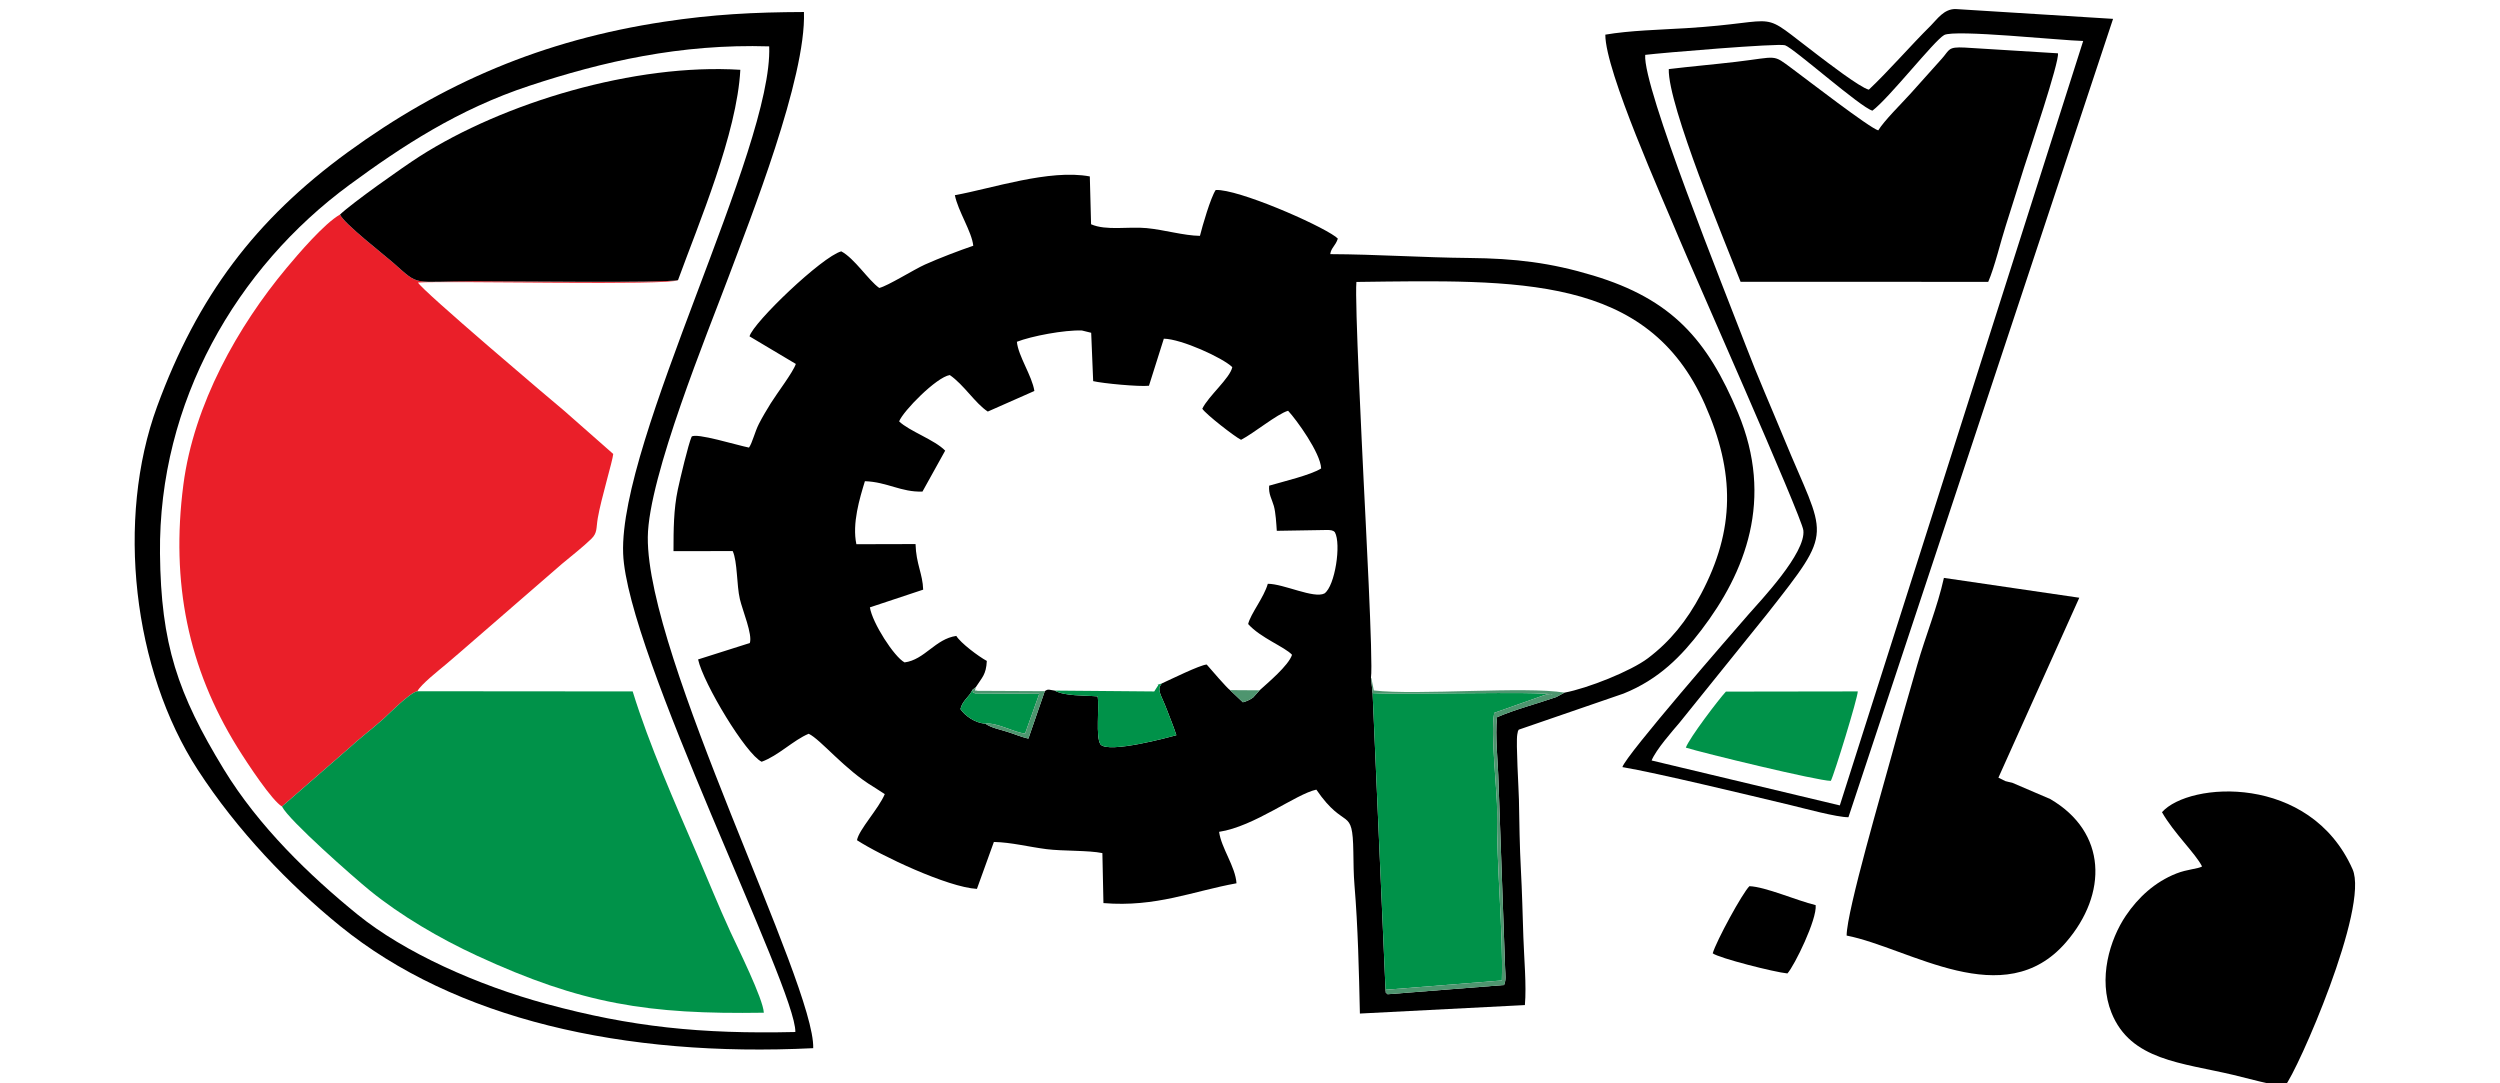<?xml version="1.0" encoding="UTF-8"?>
<!DOCTYPE svg PUBLIC "-//W3C//DTD SVG 1.1//EN" "http://www.w3.org/Graphics/SVG/1.1/DTD/svg11.dtd">
<!-- Creator: CorelDRAW 2019 (64-Bit) -->
<svg xmlns="http://www.w3.org/2000/svg" xml:space="preserve" width="30mm" height="13mm" version="1.1" style="shape-rendering:geometricPrecision; text-rendering:geometricPrecision; image-rendering:optimizeQuality; fill-rule:evenodd; clip-rule:evenodd"
viewBox="0 0 3000 1300"
 xmlns:xlink="http://www.w3.org/1999/xlink">
 <defs>
  <style type="text/css">
   <![CDATA[
    .fil0 {fill:black}
    .fil2 {fill:#009249}
    .fil3 {fill:#4E956F}
    .fil1 {fill:#EA1F29}
   ]]>
  </style>
 </defs>
 <g id="Layer_x0020_1">
  <g id="_1977479585040">
   <path class="fil0" d="M1511.5 828.38l-7.89 8.74c-3.48,2.33 -7.49,4.52 -12.15,5.61l-15.43 -14.59c-3.51,-2.27 -23.01,-24.95 -27.99,-30.7 -8.09,0.46 -44.11,18.31 -53.89,22.69 -6.57,7.86 -0.79,13.34 5.97,31.21 3.97,10.48 7.88,19.71 11.53,30.9 -8.42,2.33 -81.42,22.24 -91.04,11.07 -6.1,-9.25 -1.22,-43.51 -3.45,-57.63 -15.46,-1.38 -39.52,-0.15 -51.49,-6.97 -6.86,-0.77 -7.42,-2.52 -11.92,0.68l-19.69 56.96c-9.18,-2.1 -16.82,-5.62 -25.77,-8.35 -9.32,-2.84 -19.56,-4.97 -25.78,-9.6 -12.42,-0.65 -24.97,-9.84 -29.98,-17.52 2.49,-10.5 10.21,-13.98 14.45,-23.08l4.08 -3.32c7.32,-11.56 12.33,-14.75 13.13,-31.38 -9.93,-5.31 -31.58,-21.61 -36.62,-30.02 -25.28,3.64 -37.87,28.6 -62.07,31.8 -12.45,-6.54 -38.73,-47.43 -41.61,-66.05l63.93 -21.25c-0.56,-19.12 -8.5,-30.73 -9.16,-54.71l-70.99 0.18c-5.28,-24.87 3.96,-55.1 10.23,-75.62 26.79,0.89 43.63,13.43 69.09,12.44l27.24 -49.1c-12.57,-13 -43.25,-23.49 -55.26,-35.12 4.84,-12.42 44.77,-53.11 60.8,-55.6 16.97,11.65 30.41,33.86 45.59,43.82l55.91 -24.71c-2.73,-18.09 -19.44,-41.98 -20.98,-59.04 17.34,-6.79 57.09,-14.37 78.1,-13.53l11.06 2.73 2.38 58.03c11.64,2.75 55.07,6.85 66.94,5.54l17.85 -56.48c20.91,0.28 70.55,22.86 82.15,34.11 -2.54,13.13 -28.79,34.86 -35.99,49.93 4.27,6.7 39.53,34.05 46.51,37.3 15.11,-7.71 43.46,-31.13 56.44,-34.85 9.95,10.6 38.94,50.6 39.67,69.2 -11.68,7.71 -46.05,15.89 -62.4,20.69 -0.91,10.28 3.32,16.06 5.67,24.47 2.16,7.71 2.94,21.18 3.49,29.71l61.41 -1.02c2.69,0.28 6.05,0.03 8.32,2.77 7.72,13.98 0.24,64.43 -12.53,73.41 -12.74,6.55 -49.02,-11.62 -67.97,-11.59 -4.73,16.6 -20.67,35.95 -23.59,48.29 14.79,16.62 44.04,27.44 52.65,36.91 -4.08,12.92 -29.72,34.18 -38.95,42.64zm365.94 2.78l-9.88 5.29c-23.16,8.09 -49.15,14.68 -71.1,24.22 -2.55,21.85 1.35,55.58 1.79,78.86l7.89 221.85c0.36,9.73 1.39,13.79 -1.24,20.64l-139.76 11.09c-3.97,-4.07 -1.38,0.31 -2.51,-5.38l-15.51 -355.98 -1.96 -18.5c2.82,-18.63 -7.17,-201.49 -8.77,-236.01 -1.74,-37.87 -10.81,-215.37 -8.7,-238.9 195.55,-2.49 349.5,-8.34 418.18,146.86 36.21,81.84 36.25,150.4 -4.6,227.53 -17.15,32.4 -37.35,57.18 -63.75,77.14 -20.59,15.57 -72.48,36.16 -100.08,41.29zm-731.59 -596.95c3.73,19.06 20.36,43.78 22.08,60.69 -16.31,5.53 -41.27,15.04 -57.93,22.54 -13.43,6.05 -44.84,25.81 -54.9,28.1 -13.12,-9.32 -29.58,-35.43 -45.58,-43.92 -23.13,6.39 -105.59,85.33 -110.1,101.99l55.58 33.11c-3.22,9.83 -22.45,34.96 -30.12,47.29 -4.87,7.83 -10.11,16.66 -14.19,24.65 -4.84,9.46 -7.89,22.81 -11.89,28.44 -13.98,-2.72 -63.65,-18.13 -68.83,-13.11 -4,9.12 -13.77,50.35 -16.54,63.29 -5.12,23.96 -5.17,48.28 -5.22,74.08l71.05 -0.07c5.78,12.58 4.66,40.81 8.59,57.61 3.21,13.76 15.43,42.54 11.94,52.72l-62.07 19.7c6.33,28.83 57.34,113.65 76.28,122.77 19.99,-7.23 38.19,-26.01 56.44,-33.58 14.52,6.86 43.02,42.99 78.03,63.85l13.28 8.56c-7.26,17.46 -31.17,42.77 -33.35,55.32 28.03,18.2 108.91,56.56 143.93,58.42l20.34 -56.32c20.93,0.43 41.95,5.95 63.36,8.66 19.19,2.43 50.71,1.29 66.85,4.73l1.27 59.98c63.15,5.2 107.23,-14.3 159.67,-23.77 -1.33,-20.14 -18.33,-42.34 -20.88,-61.74 42.32,-6.39 92.13,-45.39 116.68,-50.65 34.92,50.94 43.58,18.3 44.41,74.85 0.19,13.33 0.28,26.67 1.37,39.86 4.17,50.13 5.38,103.76 6.49,154l198 -10.17c2.06,-23.32 -1.03,-57.01 -1.84,-81.74 -0.84,-25.84 -1.57,-55.22 -2.97,-81.04 -1.48,-27.34 -1.86,-56.48 -2.35,-83.95 -0.21,-11.84 -3.72,-68.25 -1.97,-78.01 0.93,-5.2 0.59,-3.35 1.74,-5.74l125.86 -43.35c42.68,-17.19 69.51,-45.09 93.18,-76.08 53.05,-69.45 87.54,-157.05 44.09,-260.79 -36.76,-87.78 -79.19,-136.22 -173.88,-164.79 -50.66,-15.29 -93.02,-20.51 -148.93,-21.03 -55.81,-0.52 -109.96,-4.35 -166.49,-4.61 0.9,-7.54 6.28,-9.87 9.1,-18.6l-2.67 -2.32c-21.95,-15.86 -117.01,-57.17 -143.87,-56.08 -6.01,8.75 -16.12,43.57 -18.93,55.06 -19.32,-0.24 -42.79,-7.27 -64.05,-9.3 -21.71,-2.07 -48.53,3.36 -66.6,-4.6l-1.51 -57.4c-48.5,-9.15 -118.46,14.76 -161.95,22.49z"/>
   <path class="fil1" d="M338.37 967.78l80.13 -69.71c12.24,-11.5 27.3,-22.68 41.1,-34.99 7.2,-6.42 32.21,-32.06 41.27,-33.59 3.79,-7.88 26.6,-25.82 34.04,-32.1 13.18,-11.13 22.36,-19.18 34.93,-30.11l104.68 -90.78c11.38,-9.53 24.82,-19.91 35.14,-29.96 7.38,-7.18 5.6,-12.6 7.67,-24.79 3.97,-23.26 17.91,-68.83 18.54,-77.01l-58.83 -51.79c-12.91,-10.65 -171.78,-145.32 -175.43,-153.92 37.97,-2.24 302.9,3.86 312,-2.85 -16.33,3.63 -208.89,1.26 -242.62,1.26 -79.04,0.01 -65.77,7.26 -99.92,-22.79 -9.98,-8.78 -58.94,-46.86 -63.02,-57.22 -19.07,10.75 -50.71,47.99 -64.35,64.34 -57.84,69.34 -111.15,163.1 -123.69,260.08 -15.2,117.58 5.89,219.62 64.55,314.47 13.18,21.31 42.14,64.76 53.81,71.46z"/>
   <path class="fil2" d="M338.37 967.78c8.2,16.59 85.99,85.04 105.78,101.13 36.7,29.85 83.7,57.37 128.36,77.98 125.84,58.08 204.84,70.53 344.07,68.37 -0.56,-16.31 -31.78,-78.93 -39.97,-96.76 -14.57,-31.67 -26.64,-61.89 -40.47,-94.08 -26.07,-60.64 -57.1,-130.41 -76.92,-194.72l-258.35 -0.21c-9.06,1.53 -34.07,27.17 -41.27,33.59 -13.8,12.31 -28.86,23.49 -41.1,34.99l-80.13 69.71z"/>
   <path class="fil0" d="M954.42 1238.41c-113.71,2.63 -197.25,-6.15 -298.6,-33.66 -82.78,-22.48 -170.58,-61.67 -226.98,-107.5 -57.01,-46.33 -118.37,-105.35 -160.27,-174.08 -55.34,-90.76 -75.49,-150.03 -76.59,-259.02 -1.85,-181.83 92.01,-342.9 227.52,-442.44 62.55,-45.95 130.19,-90.57 215.88,-118.82 87.17,-28.73 180.66,-50.56 287.65,-47.24 4.76,122.4 -180.24,471.5 -175.26,608.51 4.34,119.59 208.14,523.01 206.65,574.25zm21.43 19.4c2.41,-76.65 -199.86,-468.85 -198.49,-613.22 0.68,-72.48 72.58,-247.08 96.55,-311.33 25.97,-69.6 93.73,-239.92 90.82,-318.85 -61.14,0.24 -109.45,2.84 -167.66,11.64 -145.74,22.03 -265.68,73.47 -379.72,156.56 -111.02,80.89 -180.33,172.99 -228.83,305.21 -49.64,135.32 -29.12,316.02 48.88,436.12 47.25,72.74 109.17,137.31 170.88,187.39 137.39,111.49 339.74,157.71 567.57,146.48z"/>
   <path class="fil0" d="M2253.91 156.46c-10.47,-2.91 -85.73,-61.07 -102.91,-73.77 -24.65,-18.22 -16.52,-14.54 -67.77,-8.49 -26.97,3.18 -54.11,5.5 -80.69,8.71 -1.38,42.87 69.25,211.76 86.15,255.22l297.18 0.1c7.78,-17.9 14.94,-48.57 21.18,-67.79 7.31,-22.55 14.46,-46.29 21.79,-69.3 5.82,-18.31 42.74,-127.39 40.69,-137.16l-111.9 -6.9c-20.36,-1.04 -17.87,2.57 -27.25,13.13 -13.21,14.87 -24.97,28.05 -37.96,42.38 -10.67,11.76 -31.53,32.34 -38.51,43.87z"/>
   <path class="fil0" d="M2495.16 717.28l-162.47 -23.81c-7.74,34.96 -21.93,69.23 -32.07,104.67 -10.57,36.95 -20.38,70.3 -30.17,106.58 -10.8,39.99 -54.46,188.69 -54.49,217.95 75.64,14.86 188.69,94.17 263.13,8.18 50.49,-58.31 49.34,-132.37 -18.89,-172.05l-45.48 -19.5c-3.28,-0.86 -5.91,-1.18 -8.26,-1.96l-8.37 -4.15 97.07 -215.91z"/>
   <path class="fil0" d="M408.05 257.43c4.08,10.36 53.04,48.44 63.02,57.22 34.15,30.05 20.88,22.8 99.92,22.79 33.73,0 226.29,2.37 242.62,-1.26 24.71,-67.92 70.76,-175.83 74.79,-252.42 -126.33,-7.95 -284.08,39.33 -385.38,104.23 -19.35,12.4 -80.19,55.37 -94.97,69.44z"/>
   <path class="fil0" d="M2594.38 974.64c14.31,25.17 40.3,49.51 48.11,65.13 -5.19,3.04 -17.59,3.18 -30.96,8.48 -25.66,10.16 -45.59,28.54 -60.43,50.47 -19.4,28.66 -33.68,75.86 -17.28,116.66 22.96,57.11 83.97,59.76 146.62,74.62 17.75,4.21 43.7,11.83 61.46,13.3 14.89,-17.7 101.48,-214.52 81.17,-260.25 -51.08,-114.98 -196.13,-105.07 -228.69,-68.41z"/>
   <path class="fil0" d="M2207.78 966.5l-225.86 -53.94c5.3,-13.06 24.89,-35.16 33.68,-45.55l104.62 -129.87c82.6,-105.05 70.61,-89.14 20.19,-211.94 -14.92,-36.32 -31.11,-72.76 -45.52,-110.58 -25.39,-66.61 -123.68,-309.6 -120.64,-348.78 19.23,-2.41 160.04,-14.18 167.81,-11.53 10.78,3.68 90.82,74.83 104.87,78.47 20.46,-15.49 73.88,-83.85 86.04,-90.72 12.41,-7.01 141.17,6.62 166.85,7.11l-292.04 917.33zm34.81 -858.88c-10.79,-2.61 -51.97,-34.49 -60.45,-40.89 -76.27,-57.58 -37.22,-40.35 -158.73,-32.93 -31.46,1.92 -67.9,2.76 -97.02,7.78 -0.12,44 69.05,197.29 87.88,243.01 13.66,33.18 147.74,335.15 149.75,351.76 3.28,27.22 -51.69,84.75 -65.63,100.73 -20,22.94 -147.59,169.35 -151.51,183.43 41.75,7.1 150.95,33.47 202.1,45.7 15.59,3.72 55.42,14.64 69.14,14.45l317.55 -958.03 -189.05 -11.79c-14.14,-0.12 -22.19,12.47 -29.68,19.87 -24.13,23.85 -50.92,54.92 -74.35,76.91z"/>
   <path class="fil2" d="M1662.63 1187.73l139.6 -11.17c1.67,-57.3 -6.74,-141.19 -5.67,-201.72 0.39,-22.33 -8.2,-93.95 -3.51,-119.41l53.75 -19.06c2.27,-0.78 8.19,-2.93 9.89,-3.27l5.11 0.03c0.13,-0.36 0.76,0.14 1.05,0.37 -16.36,-4.31 -177.55,0.5 -215.73,-1.75l15.51 355.98z"/>
   <path class="fil2" d="M2197 937.04c4.13,-7.85 32.33,-99.66 32.33,-107.35l-158.24 0.24c-8.5,9.13 -43.78,55.47 -48.09,67.23 19.73,6.22 158.84,39.99 174,39.88z"/>
   <path class="fil0" d="M2144.9 1168.13c8.53,-9.42 35.67,-65.02 33.9,-81.97 -23.07,-5.62 -60.16,-21.98 -79.49,-22.75 -8.32,8.05 -39.87,65.97 -44.05,80.58 7.64,5.79 74.49,22.74 89.64,24.14z"/>
   <path class="fil2" d="M1265.67 828.71c11.97,6.82 36.03,5.59 51.49,6.97 2.23,14.12 -2.65,48.38 3.45,57.63 9.62,11.17 82.62,-8.74 91.04,-11.07 -3.65,-11.19 -7.56,-20.42 -11.53,-30.9 -6.76,-17.87 -12.54,-23.35 -5.97,-31.21 -9.97,3.29 -1.82,0.03 -5.29,3.69l-3.78 5.93 -119.41 -1.04z"/>
   <path class="fil2" d="M1182.51 868.4c14.28,-1.56 33.84,10.54 47.59,11.83l17.03 -47.72 -76.97 -0.43c-5.39,-3.38 -1.47,1.09 -3.18,-4.28 -4.24,9.1 -11.96,12.58 -14.45,23.08 5.01,7.68 17.56,16.87 29.98,17.52z"/>
   <path class="fil3" d="M1647.12 831.75c38.18,2.25 199.37,-2.56 215.73,1.75 -0.29,-0.23 -0.92,-0.73 -1.05,-0.37l-5.11 -0.03c-1.7,0.34 -7.62,2.49 -9.89,3.27l-53.75 19.06c-4.69,25.46 3.9,97.08 3.51,119.41 -1.07,60.53 7.34,144.42 5.67,201.72l-139.6 11.17c1.13,5.69 -1.46,1.31 2.51,5.38l139.76 -11.09c2.63,-6.85 1.6,-10.91 1.24,-20.64l-7.89 -221.85c-0.44,-23.28 -4.34,-57.01 -1.79,-78.86 21.95,-9.54 47.94,-16.13 71.1,-24.22l9.88 -5.29c-47.37,-7.96 -176.24,3.5 -228.89,-2.62l-2.65 -13.56c-0.1,-0.96 -0.42,-1.19 -0.74,-1.73l1.96 18.5z"/>
   <path class="fil3" d="M1182.51 868.4c6.22,4.63 16.46,6.76 25.78,9.6 8.95,2.73 16.59,6.25 25.77,8.35l19.69 -56.96 -81.42 -0.4c-2.44,-2.12 -3.29,3.45 -1.27,-4.51l-4.08 3.32c1.71,5.37 -2.21,0.9 3.18,4.28l76.97 0.43 -17.03 47.72c-13.75,-1.29 -33.31,-13.39 -47.59,-11.83z"/>
   <path class="fil3" d="M1511.5 828.38l-35.47 -0.24 15.43 14.59c4.66,-1.09 8.67,-3.28 12.15,-5.61l7.89 -8.74z"/>
  </g>
 </g>
</svg>
